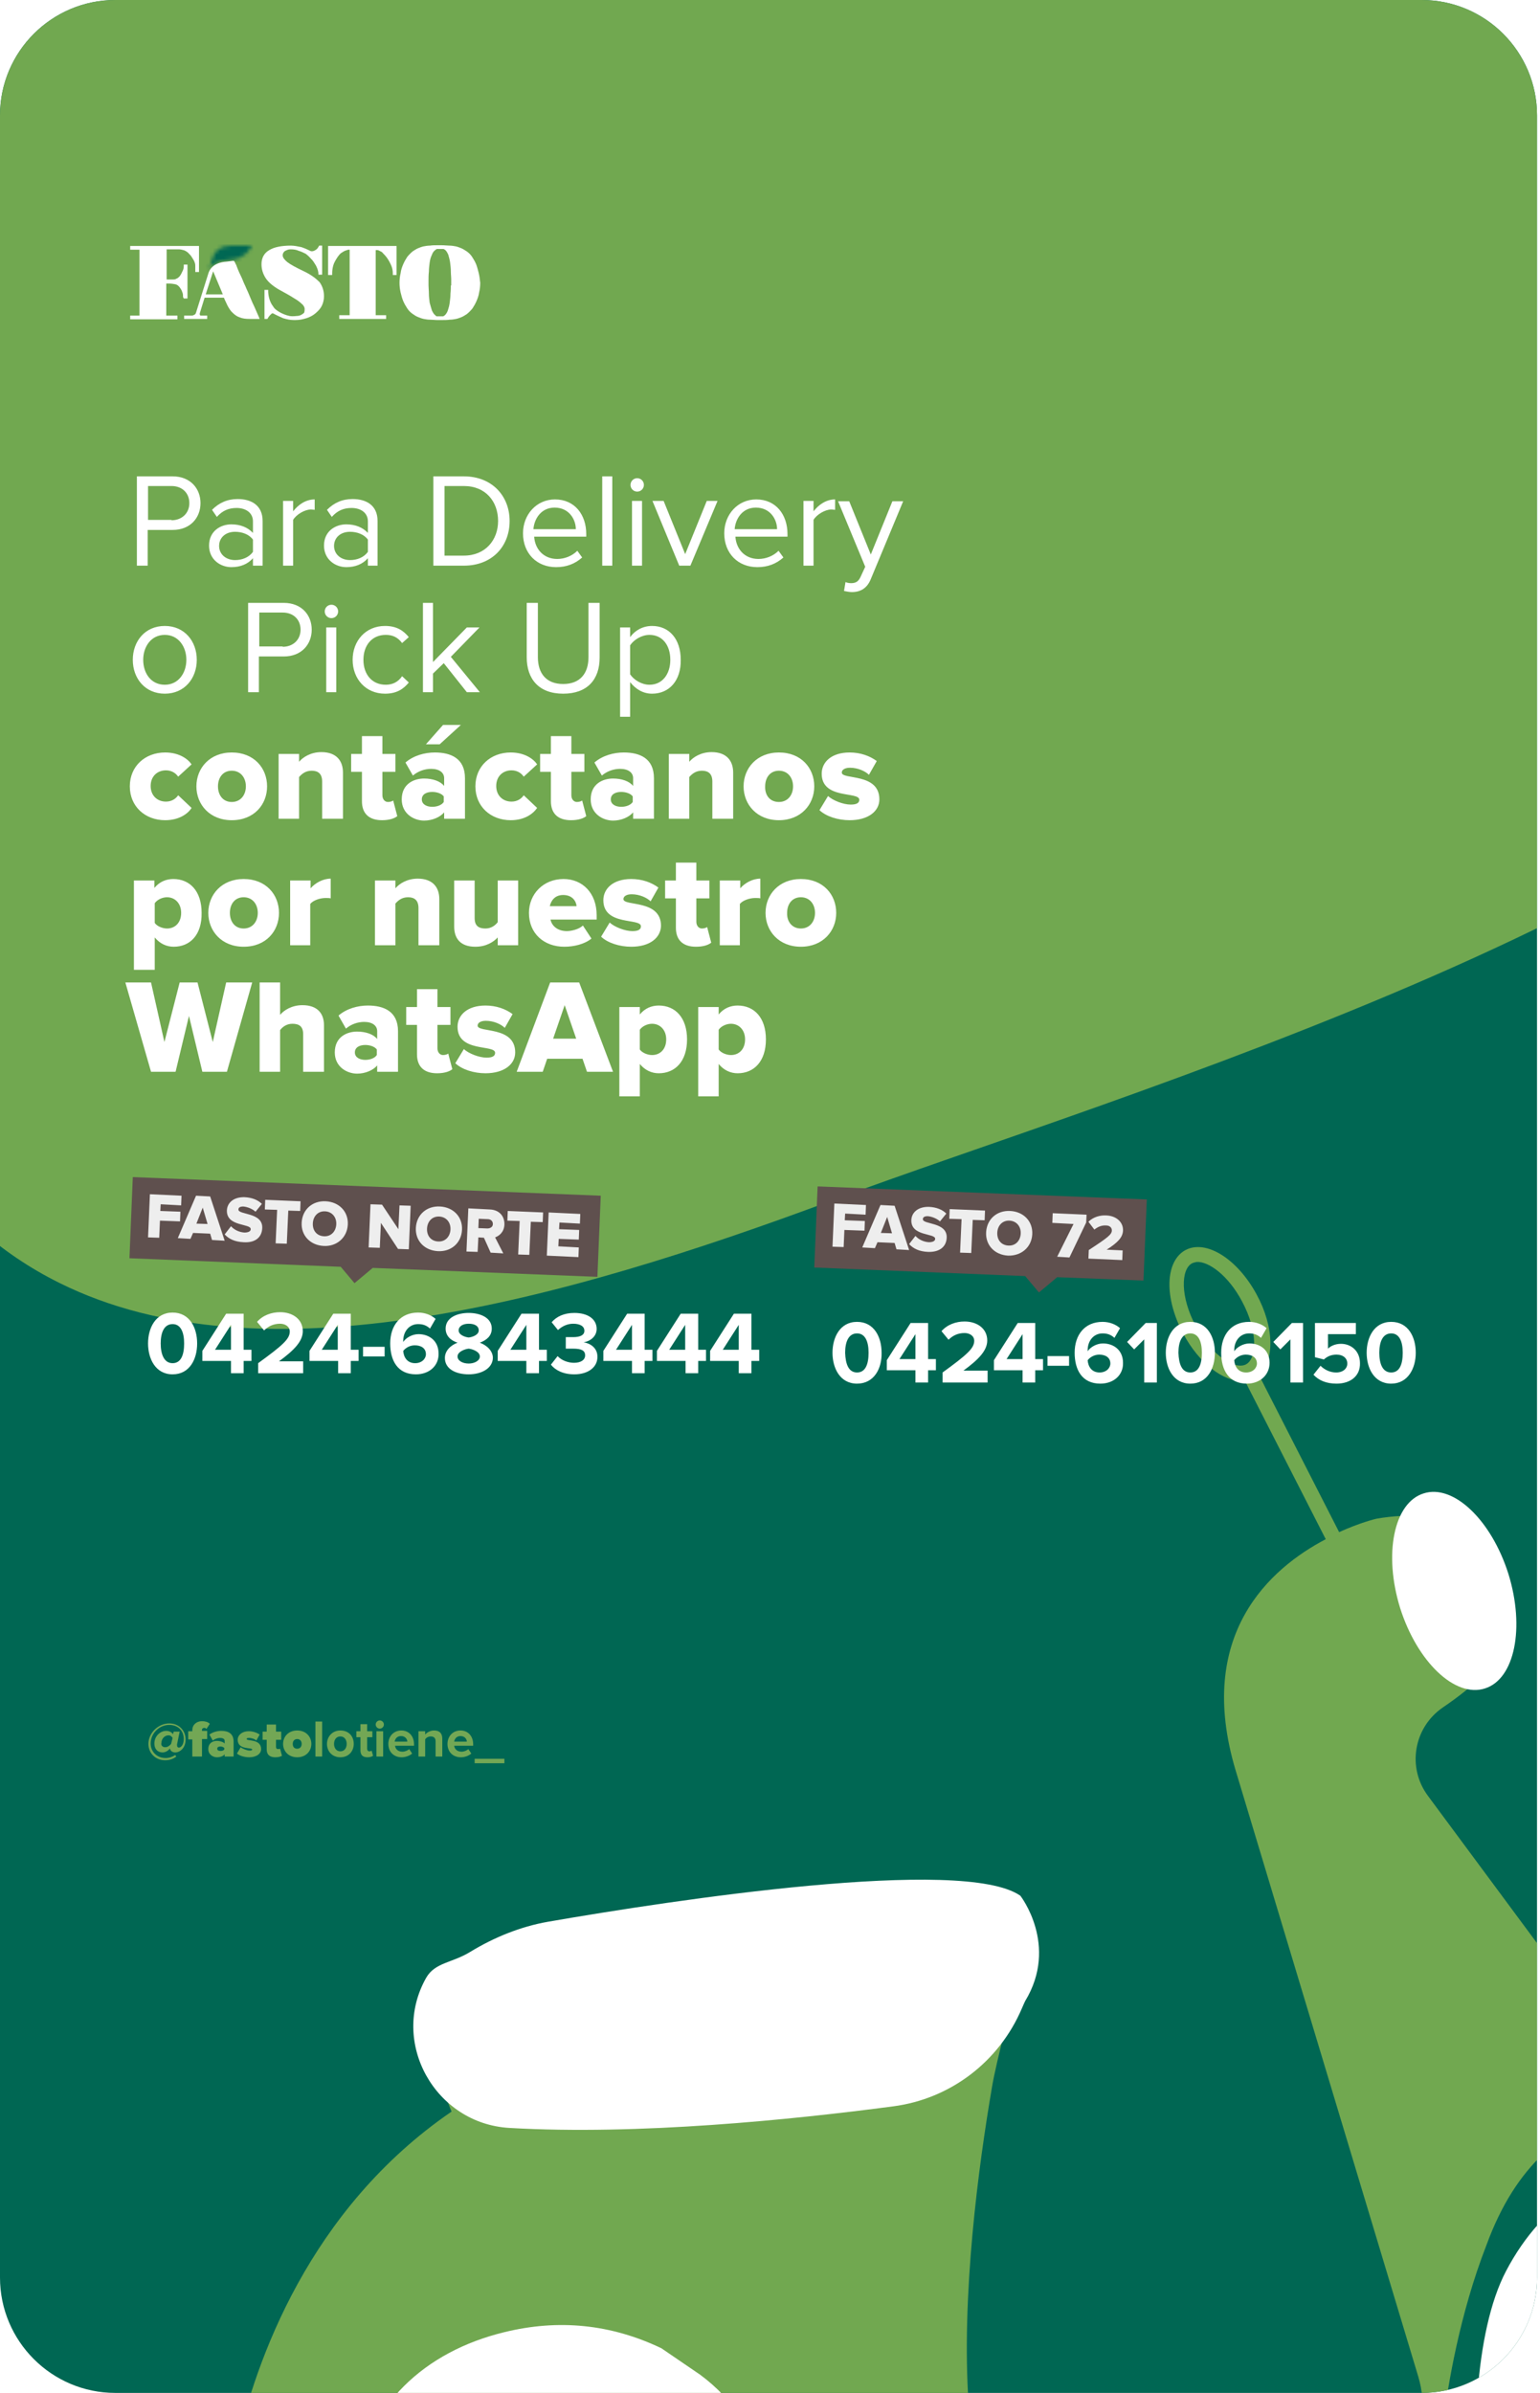 <?xml version="1.0" encoding="utf-8"?>
<!-- Generator: Adobe Illustrator 27.2.0, SVG Export Plug-In . SVG Version: 6.00 Build 0)  -->
<svg version="1.1" id="Capa_1" xmlns="http://www.w3.org/2000/svg" xmlns:xlink="http://www.w3.org/1999/xlink" x="0px" y="0px"
	 viewBox="0 0 414 643" style="enable-background:new 0 0 414 643;" xml:space="preserve">
<style type="text/css">
	.st0{clip-path:url(#SVGID_00000037651637456045530180000002046382516478931638_);}
	.st1{fill:#006753;}
	.st2{fill:#71A850;}
	.st3{fill:#FFFFFF;}
	.st4{fill-rule:evenodd;clip-rule:evenodd;fill:#5F504E;}
	.st5{fill:#EEEEEE;}
	.st6{fill:#73A755;}
	.st7{fill:#FFFFFF;filter:url(#Adobe_OpacityMaskFilter);}
	.st8{mask:url(#mask0_265_261_00000076563210857684458880000000243978949928066489_);}
</style>
<g>
	<defs>
		<path id="SVGID_1_" d="M31,0h351.2c17.1,0,31,13.9,31,31v581c0,17.1-13.9,31-31,31H31c-17.1,0-31-13.9-31-31V31
			C0,13.9,13.9,0,31,0z"/>
	</defs>
	<clipPath id="SVGID_00000146464209817680681510000004856524748092680582_">
		<use xlink:href="#SVGID_1_"  style="overflow:visible;"/>
	</clipPath>
	<g style="clip-path:url(#SVGID_00000146464209817680681510000004856524748092680582_);">
		<path class="st1" d="M31,0h351.2c17.1,0,31,13.9,31,31v581c0,17.1-13.9,31-31,31H31c-17.1,0-31-13.9-31-31V31C0,13.9,13.9,0,31,0z
			"/>
		<path class="st2" d="M434.5,566.5c19.6-8.4,37.2,2.7,66.7,24.4c1.2,0.9,3,0.6,3.9-0.6c0.9-1.2,0.5-2.9-0.7-3.8
			c-21.1-15.5-34.9-25.3-51.5-32.9c-12-5.4-24.2-10.6-32.1-21.2l-36.9-49.8c-5.7-7.6-3.9-18.4,4-23.8c8.1-5.5,16.5-12.8,16.8-19.4
			c0,0,3.1-37.9-34.7-31.3c0,0-4.3,1-10,3.6l-21.6-42.3c4.3-3.7,4.2-12.8-0.6-21.6c-5.2-9.6-13.6-14.8-19.1-11.9
			c-5.5,3-5.8,12.8-0.6,22.5c4.3,8,10.8,12.9,16.1,12.7c0.2,0,0.3,0,0.5,0l21.7,42.5c-14.9,7.8-35.2,25.6-24.2,62.2l49.1,162.9
			c1.1,3.7,1.4,7.5,0.9,11.3c0,0,0,0,0,0.1l0,0.1c-0.4,3.1-3,5.5-6.1,5.7l-99.4,4.7c-8.5,0.4-15.8-6.1-16.3-14.6
			c-2-29.1,2.6-63.7,6.3-85.3c1.2-7.1,5.4-22.7,7.5-30.5c0.7-2.5,1.5-4.9,2.5-7.3c6.1-15.3-14.7-13.2-14.7-13.2
			c-63.4,0.6-116.4,12.9-116.4,12.9c-35.9,8-28.7,34.3-24.2,44.8c-38.4,26.3-52.7,67.2-57.8,90c-1.9,8.5,4.7,16.5,13.4,16.2
			l18.4-0.7c0.2,0.9,0.4,1.7,0.6,2.6c9.8,41.2,42.8,68.7,73.7,61.3c25.9-6.1,42.1-34.7,41-68l40.6-1.4c0,0,0,0,0,0l0,0l12.2-0.4
			c0,0,0-0.1,0-0.1l121.1-5.8c1.4-0.1,2.5-1.2,2.6-2.6c0,0,0.2-2.9,0.8-7.6c1.2-9.8,4.4-29.1,11.6-47.6
			C407.7,581.2,420.1,572.7,434.5,566.5L434.5,566.5z M321.5,356.4c-4.3-8-4-15.3-1.1-16.9c0.4-0.2,0.8-0.3,1.3-0.4
			c3.2-0.2,8.5,3.6,12.2,10.6c4.3,8,4,15.3,1.1,16.9C332.1,368.2,325.8,364.4,321.5,356.4L321.5,356.4z"/>
		<path class="st1" d="M323.4,343.4c-0.5,0.4-0.6,1.1-0.2,1.6c2.2,2.7,8,10.9,8.1,15.3c0,0.6,0.5,1.1,1.2,1.1c0,0,0,0,0,0
			c0.6,0,1.1-0.5,1.1-1.2c-0.1-6.1-8.2-16.3-8.6-16.7C324.6,343.1,323.9,343,323.4,343.4L323.4,343.4z"/>
		<path class="st3" d="M188.2,638.1c9.1,6.7,14.7,15.9,19.3,25.9c6.5,14.3,8.7,29,2.2,44c-3.8,8.8-10.2,15.5-18.1,20.7
			c-14.4,9.5-30.5,13.4-47.5,12.4c-19.6-1.1-34.1-10.8-42.7-28.5c-6.8-13.9-8.9-28.8-6.4-44.3c3.6-22.1,19.2-36.4,40.5-41.6
			c14.6-3.6,28.7-2.2,42.3,4.3"/>
		<path class="st3" d="M489.8,714.6c-10.8,5.9-22.5,7.4-34.5,7.3c-17.2-0.1-32.8-4.6-44.7-17.9c-7-7.8-10.7-17.2-12.3-27.4
			c-2.9-18.6-2.1-49.9,6.6-66.4c10-19,26.3-29,47.8-29.4c17-0.3,35.5,17.7,49.7,27.3c20.3,13.6,27.4,35.8,22.9,59.3
			c-3.1,16.1-10.9,29.5-23.6,40"/>
		<path class="st3" d="M137,571.8c-20-1.1-32.3-23-22.4-40.4c2.4-4.1,6.9-3.9,11.8-6.9c6.4-3.9,13.5-6.8,20.9-8.1
			c33.4-5.8,111.6-17.7,127-7c0,0,10.4,13.3,1.3,28.3c0,0-0.4,0.8-0.9,2c-6.1,14.3-19.2,24.3-34.6,26.3
			C212.9,569.6,171.5,573.8,137,571.8z"/>
		<path class="st3" d="M399.2,453.7c8-2.5,10.8-16.3,6.3-30.8c-4.6-14.5-14.8-24.2-22.8-21.6c-8,2.5-10.8,16.3-6.3,30.8
			C381,446.6,391.2,456.3,399.2,453.7z"/>
		<path class="st2" d="M548-140.2c-25-91.1-93.9-162.9-194.4-178c-100.5-15-232.1,34.5-310.9,128.6C-44.1-86-50.5,39.1-51.5,150.5
			c-0.7,76.7,3.4,162.4,67.4,194.2c54.8,27.3,135.4,4.8,207.7-22.1c75.5-28.1,255-79.9,299.4-157.5C574.6,75.1,568.8-64.4,548-140.2
			z"/>
		<path class="st3" d="M39.8,152h-3v-24h9.6c4.8,0,7.5,3.3,7.5,7.2s-2.7,7.2-7.5,7.2h-6.7V152z M46.1,139.8c2.8,0,4.8-1.9,4.8-4.6
			s-1.9-4.6-4.8-4.6h-6.3v9.1H46.1z M70.7,152H68v-2c-1.4,1.6-3.4,2.4-5.8,2.4c-2.9,0-6-2-6-5.8c0-3.9,3.1-5.7,6-5.7
			c2.4,0,4.4,0.8,5.8,2.3v-3.1c0-2.3-1.9-3.6-4.4-3.6c-2.1,0-3.8,0.7-5.3,2.4l-1.3-1.9c1.9-1.9,4.1-2.9,6.9-2.9
			c3.7,0,6.7,1.7,6.7,5.9V152z M63.2,150.5c1.9,0,3.7-0.7,4.8-2.2V145c-1-1.4-2.9-2.1-4.8-2.1c-2.6,0-4.3,1.6-4.3,3.8
			C58.9,148.9,60.7,150.5,63.2,150.5z M78.8,152h-2.7v-17.4h2.7v2.8c1.4-1.8,3.4-3.2,5.8-3.2v2.8c-0.3,0-0.6-0.1-1-0.1
			c-1.7,0-4,1.4-4.8,2.8V152z M101.6,152h-2.7v-2c-1.4,1.6-3.4,2.4-5.8,2.4c-2.9,0-6-2-6-5.8c0-3.9,3.1-5.7,6-5.7
			c2.4,0,4.4,0.8,5.8,2.3v-3.1c0-2.3-1.9-3.6-4.4-3.6c-2.1,0-3.8,0.7-5.3,2.4l-1.3-1.9c1.9-1.9,4.1-2.9,6.9-2.9
			c3.7,0,6.7,1.7,6.7,5.9V152z M94.1,150.5c1.9,0,3.7-0.7,4.8-2.2V145c-1-1.4-2.9-2.1-4.8-2.1c-2.6,0-4.3,1.6-4.3,3.8
			C89.8,148.9,91.6,150.5,94.1,150.5z M124.7,152h-8.2v-24h8.2c7.5,0,12.3,5.2,12.3,12C137,146.9,132.2,152,124.7,152z M124.7,149.3
			c5.8,0,9.2-4.2,9.2-9.3c0-5.2-3.3-9.4-9.2-9.4h-5.2v18.7H124.7z M149.5,152.4c-5.2,0-8.9-3.7-8.9-9.1c0-5,3.6-9.1,8.6-9.1
			c5.3,0,8.4,4.1,8.4,9.3v0.7h-14c0.2,3.3,2.5,6,6.2,6c2,0,4-0.8,5.4-2.2l1.3,1.8C154.6,151.5,152.3,152.4,149.5,152.4z
			 M154.8,142.2c0-2.6-1.8-5.8-5.7-5.8c-3.7,0-5.5,3.1-5.7,5.8H154.8z M164.6,152h-2.7v-24h2.7V152z M171.3,132.1
			c-1,0-1.8-0.8-1.8-1.8s0.8-1.8,1.8-1.8s1.8,0.8,1.8,1.8S172.3,132.1,171.3,132.1z M172.6,152h-2.7v-17.4h2.7V152z M185.6,152h-3
			l-7.2-17.4h3l5.8,14.3l5.8-14.3h2.9L185.6,152z M203.6,152.4c-5.2,0-8.9-3.7-8.9-9.1c0-5,3.6-9.1,8.6-9.1c5.3,0,8.4,4.1,8.4,9.3
			v0.7h-14c0.2,3.3,2.5,6,6.2,6c2,0,4-0.8,5.4-2.2l1.3,1.8C208.7,151.5,206.4,152.4,203.6,152.4z M208.9,142.2
			c0-2.6-1.8-5.8-5.7-5.8c-3.7,0-5.5,3.1-5.7,5.8H208.9z M218.7,152H216v-17.4h2.7v2.8c1.4-1.8,3.4-3.2,5.8-3.2v2.8
			c-0.3,0-0.6-0.1-1-0.1c-1.7,0-4,1.4-4.8,2.8V152z M226.9,158.8l0.4-2.4c0.4,0.2,1,0.3,1.5,0.3c1.2,0,2-0.4,2.6-1.8l1.2-2.6
			l-7.3-17.6h3l5.8,14.3l5.8-14.3h2.9l-8.7,20.9c-1,2.5-2.8,3.5-5.1,3.5C228.3,159.1,227.4,158.9,226.9,158.8z M44.3,186.4
			c-5.3,0-8.6-4.1-8.6-9.1c0-5,3.3-9.1,8.6-9.1s8.6,4.1,8.6,9.1C52.9,182.3,49.6,186.4,44.3,186.4z M44.3,184c3.7,0,5.8-3.2,5.8-6.7
			c0-3.5-2.1-6.7-5.8-6.7s-5.8,3.2-5.8,6.7C38.5,180.9,40.6,184,44.3,184z M69.7,186h-3v-24h9.6c4.8,0,7.5,3.3,7.5,7.2
			s-2.7,7.2-7.5,7.2h-6.7V186z M76,173.8c2.8,0,4.8-1.9,4.8-4.6s-1.9-4.6-4.8-4.6h-6.3v9.1H76z M89.1,166.1c-1,0-1.8-0.8-1.8-1.8
			s0.8-1.8,1.8-1.8c1,0,1.8,0.8,1.8,1.8S90.1,166.1,89.1,166.1z M90.4,186h-2.7v-17.4h2.7V186z M103.5,186.4c-5.2,0-8.7-4-8.7-9.1
			c0-5.1,3.5-9.1,8.7-9.1c3.2,0,5,1.3,6.4,3l-1.8,1.6c-1.2-1.6-2.6-2.2-4.4-2.2c-3.7,0-6,2.8-6,6.7c0,3.9,2.3,6.7,6,6.7
			c1.8,0,3.3-0.7,4.4-2.3l1.8,1.7C108.5,185.1,106.7,186.4,103.5,186.4z M129,186h-3.5l-6.2-7.8l-2.9,2.8v5h-2.7v-24h2.7v15.9
			l9.1-9.3h3.4l-7.7,7.9L129,186z M151.4,186.4c-6.5,0-9.8-3.9-9.8-9.8V162h3v14.6c0,4.4,2.3,7.2,6.8,7.2s6.8-2.8,6.8-7.2V162h3
			v14.7C161.2,182.6,157.9,186.4,151.4,186.4z M175.3,186.4c-2.4,0-4.4-1.2-5.9-3.1v9.3h-2.7v-24h2.7v2.6c1.3-1.8,3.4-3,5.9-3
			c4.6,0,7.7,3.5,7.7,9.1C183.1,182.9,179.9,186.4,175.3,186.4z M174.6,184c3.5,0,5.6-2.9,5.6-6.7c0-3.9-2.1-6.7-5.6-6.7
			c-2.1,0-4.2,1.3-5.2,2.8v7.8C170.4,182.7,172.5,184,174.6,184z M44.4,220.4c-5.4,0-9.5-3.7-9.5-9.1c0-5.4,4.1-9.1,9.5-9.1
			c3.7,0,6.1,1.7,7.1,3.2l-3.6,3.3c-0.7-1-1.8-1.7-3.3-1.7c-2.3,0-4.1,1.6-4.1,4.2c0,2.6,1.8,4.2,4.1,4.2c1.5,0,2.6-0.7,3.3-1.7
			l3.6,3.4C50.5,218.7,48.1,220.4,44.4,220.4z M62.3,220.4c-5.9,0-9.5-4.2-9.5-9.1c0-4.9,3.6-9.1,9.5-9.1c6,0,9.5,4.2,9.5,9.1
			C71.8,216.2,68.3,220.4,62.3,220.4z M62.3,215.5c2.4,0,3.8-1.9,3.8-4.2c0-2.3-1.4-4.2-3.8-4.2c-2.4,0-3.7,1.9-3.7,4.2
			C58.6,213.6,59.9,215.5,62.3,215.5z M92.1,220h-5.5v-10c0-2.1-1.1-2.9-2.8-2.9c-1.7,0-2.7,0.9-3.4,1.7V220h-5.5v-17.4h5.5v2.1
			c1-1.2,3.1-2.6,6-2.6c4,0,5.8,2.3,5.8,5.5V220z M102.7,220.4c-3.5,0-5.4-1.8-5.4-5.1v-7.9h-2.9v-4.8h2.9v-4.8h5.5v4.8h3.5v4.8
			h-3.5v6.3c0,1,0.6,1.8,1.5,1.8c0.6,0,1.2-0.2,1.4-0.4l1.1,4.2C106.1,219.9,104.7,220.4,102.7,220.4z M124.9,220h-5.5v-1.7
			c-1.1,1.3-3.2,2.2-5.4,2.2c-2.7,0-6-1.8-6-5.7c0-4.2,3.3-5.6,6-5.6c2.3,0,4.4,0.7,5.4,2v-2.1c0-1.5-1.3-2.5-3.5-2.5
			c-1.7,0-3.5,0.6-4.9,1.8l-2-3.5c2.2-1.9,5.2-2.7,7.9-2.7c4.2,0,8.1,1.5,8.1,6.9V220z M116.2,216.8c1.2,0,2.5-0.4,3.1-1.3V214
			c-0.6-0.8-1.9-1.2-3.1-1.2c-1.5,0-2.8,0.6-2.8,2S114.8,216.8,116.2,216.8z M123.9,194.8l-5.7,5.2h-3.7l4.6-5.2H123.9z
			 M137.3,220.4c-5.4,0-9.5-3.7-9.5-9.1c0-5.4,4.1-9.1,9.5-9.1c3.7,0,6.1,1.7,7.1,3.2l-3.6,3.3c-0.7-1-1.8-1.7-3.3-1.7
			c-2.3,0-4.1,1.6-4.1,4.2c0,2.6,1.8,4.2,4.1,4.2c1.5,0,2.6-0.7,3.3-1.7l3.6,3.4C143.3,218.7,141,220.4,137.3,220.4z M153.5,220.4
			c-3.5,0-5.4-1.8-5.4-5.1v-7.9h-2.9v-4.8h2.9v-4.8h5.5v4.8h3.5v4.8h-3.5v6.3c0,1,0.6,1.8,1.5,1.8c0.6,0,1.2-0.2,1.4-0.4l1.1,4.2
			C156.9,219.9,155.5,220.4,153.5,220.4z M175.7,220h-5.5v-1.7c-1.1,1.3-3.2,2.2-5.4,2.2c-2.7,0-6-1.8-6-5.7c0-4.2,3.3-5.6,6-5.6
			c2.3,0,4.4,0.7,5.4,2v-2.1c0-1.5-1.3-2.5-3.5-2.5c-1.7,0-3.5,0.6-4.9,1.8l-2-3.5c2.2-1.9,5.2-2.7,7.9-2.7c4.2,0,8.1,1.5,8.1,6.9
			V220z M167,216.8c1.2,0,2.5-0.4,3.1-1.3V214c-0.6-0.8-1.9-1.2-3.1-1.2c-1.5,0-2.8,0.6-2.8,2S165.6,216.8,167,216.8z M197,220h-5.5
			v-10c0-2.1-1.1-2.9-2.8-2.9c-1.7,0-2.7,0.9-3.4,1.7V220h-5.5v-17.4h5.5v2.1c1-1.2,3.1-2.6,6-2.6c4,0,5.8,2.3,5.8,5.5V220z
			 M209.4,220.4c-5.9,0-9.5-4.2-9.5-9.1c0-4.9,3.6-9.1,9.5-9.1c6,0,9.5,4.2,9.5,9.1C218.9,216.2,215.3,220.4,209.4,220.4z
			 M209.4,215.5c2.4,0,3.8-1.9,3.8-4.2c0-2.3-1.4-4.2-3.8-4.2c-2.4,0-3.7,1.9-3.7,4.2C205.6,213.6,206.9,215.5,209.4,215.5z
			 M228.4,220.4c-3.1,0-6.3-1-8.1-2.7l2.3-3.8c1.3,1.2,4.1,2.3,6.1,2.3c1.7,0,2.3-0.5,2.3-1.3c0-2.3-10.1,0-10.1-7
			c0-3.1,2.6-5.7,7.5-5.7c2.9,0,5.4,0.9,7.3,2.3l-2.1,3.7c-1-1-3-1.9-5.1-1.9c-1.3,0-2.2,0.5-2.2,1.3c0,2,10.1,0,10.1,7.2
			C236.4,218,233.4,220.4,228.4,220.4z M46.7,254.4c-1.9,0-3.7-0.8-5.1-2.5v8.7H36v-24h5.5v2c1.4-1.7,3.2-2.4,5.1-2.4
			c4.4,0,7.6,3.2,7.6,9.1C54.3,251.2,51.1,254.4,46.7,254.4z M44.9,249.5c2.2,0,3.8-1.6,3.8-4.2c0-2.6-1.7-4.2-3.8-4.2
			c-1.2,0-2.6,0.6-3.3,1.6v5.3C42.2,248.9,43.7,249.5,44.9,249.5z M65.5,254.4c-5.9,0-9.5-4.2-9.5-9.1c0-4.9,3.6-9.1,9.5-9.1
			c6,0,9.5,4.2,9.5,9.1C75,250.2,71.5,254.4,65.5,254.4z M65.5,249.5c2.4,0,3.8-1.9,3.8-4.2c0-2.3-1.4-4.2-3.8-4.2
			c-2.4,0-3.7,1.9-3.7,4.2C61.8,247.6,63.1,249.5,65.5,249.5z M83.5,254H78v-17.4h5.5v2.1c1.2-1.4,3.3-2.6,5.4-2.6v5.3
			c-0.3-0.1-0.8-0.1-1.4-0.1c-1.4,0-3.3,0.6-4.1,1.6V254z M118,254h-5.5v-10c0-2.1-1.1-2.9-2.8-2.9c-1.7,0-2.7,0.9-3.4,1.7V254h-5.5
			v-17.4h5.5v2.1c1-1.2,3.1-2.6,6-2.6c4,0,5.8,2.3,5.8,5.5V254z M139.3,254h-5.5v-2.1c-1.1,1.2-3.1,2.5-6,2.5c-4,0-5.7-2.2-5.7-5.4
			v-12.4h5.5v10.1c0,2.1,1.1,2.8,2.9,2.8c1.6,0,2.7-0.9,3.3-1.7v-11.2h5.5V254z M151.7,254.4c-5.4,0-9.5-3.5-9.5-9.1
			c0-5,3.8-9.1,9.3-9.1c5.1,0,8.9,3.8,8.9,9.7v1.2h-12.4c0.3,1.6,1.8,3.1,4.4,3.1c1.2,0,3.3-0.5,4.3-1.5l2.3,3.5
			C157.2,253.7,154.3,254.4,151.7,254.4z M155,243.5c-0.1-1.2-1-3-3.6-3c-2.4,0-3.3,1.7-3.6,3H155z M169.7,254.4
			c-3.1,0-6.3-1-8.1-2.7l2.3-3.8c1.3,1.2,4.1,2.3,6.1,2.3c1.7,0,2.3-0.5,2.3-1.3c0-2.3-10.1,0-10.1-7c0-3.1,2.6-5.7,7.5-5.7
			c2.9,0,5.4,0.9,7.3,2.3l-2.1,3.7c-1-1-3-1.9-5.1-1.9c-1.3,0-2.2,0.5-2.2,1.3c0,2,10.1,0,10.1,7.2
			C177.6,252,174.7,254.4,169.7,254.4z M187.1,254.4c-3.5,0-5.4-1.8-5.4-5.1v-7.9h-2.9v-4.8h2.9v-4.8h5.5v4.8h3.5v4.8h-3.5v6.3
			c0,1,0.6,1.8,1.5,1.8c0.6,0,1.2-0.2,1.4-0.4l1.1,4.2C190.5,253.9,189.1,254.4,187.1,254.4z M199,254h-5.5v-17.4h5.5v2.1
			c1.2-1.4,3.3-2.6,5.4-2.6v5.3c-0.3-0.1-0.8-0.1-1.4-0.1c-1.4,0-3.3,0.6-4.1,1.6V254z M215.3,254.4c-5.9,0-9.5-4.2-9.5-9.1
			c0-4.9,3.6-9.1,9.5-9.1c6,0,9.5,4.2,9.5,9.1C224.8,250.2,221.2,254.4,215.3,254.4z M215.3,249.5c2.4,0,3.8-1.9,3.8-4.2
			c0-2.3-1.4-4.2-3.8-4.2c-2.4,0-3.7,1.9-3.7,4.2C211.5,247.6,212.9,249.5,215.3,249.5z M61,288h-6.6l-3.6-15l-3.6,15h-6.6l-6.9-24
			h6.9l3.6,16l4.1-16h4.8l4.1,16l3.6-16h7L61,288z M87,288h-5.5v-10.1c0-2.1-1.1-2.8-2.9-2.8c-1.6,0-2.7,0.9-3.3,1.7V288h-5.5v-24
			h5.5v8.7c1-1.2,3.1-2.6,6-2.6c4,0,5.8,2.2,5.8,5.4V288z M106.9,288h-5.5v-1.7c-1.1,1.3-3.2,2.2-5.4,2.2c-2.7,0-6-1.8-6-5.7
			c0-4.2,3.3-5.6,6-5.6c2.3,0,4.4,0.7,5.4,2v-2.1c0-1.5-1.3-2.5-3.5-2.5c-1.7,0-3.5,0.6-4.9,1.8l-2-3.5c2.2-1.9,5.2-2.7,7.9-2.7
			c4.2,0,8.1,1.5,8.1,6.9V288z M98.2,284.8c1.2,0,2.5-0.4,3.1-1.3V282c-0.6-0.8-1.9-1.2-3.1-1.2c-1.5,0-2.8,0.6-2.8,2
			S96.8,284.8,98.2,284.8z M117.5,288.4c-3.5,0-5.4-1.8-5.4-5.1v-7.9h-2.9v-4.8h2.9v-4.8h5.5v4.8h3.5v4.8h-3.5v6.3
			c0,1,0.6,1.8,1.5,1.8c0.6,0,1.2-0.2,1.4-0.4l1.1,4.2C120.9,287.9,119.5,288.4,117.5,288.4z M130.5,288.4c-3.1,0-6.3-1-8.1-2.7
			l2.3-3.8c1.3,1.2,4.1,2.3,6.1,2.3c1.7,0,2.3-0.5,2.3-1.3c0-2.3-10.1,0-10.1-7c0-3.1,2.6-5.7,7.5-5.7c2.9,0,5.4,0.9,7.3,2.3
			l-2.1,3.7c-1-1-3-1.9-5.1-1.9c-1.3,0-2.2,0.5-2.2,1.3c0,2,10.1,0,10.1,7.2C138.5,286,135.5,288.4,130.5,288.4z M164.8,288h-7
			l-1.2-3.5h-9.5l-1.2,3.5h-7l9-24h7.8L164.8,288z M154.9,279.1l-3.1-9l-3.1,9H154.9z M177.1,288.4c-1.9,0-3.7-0.8-5.1-2.5v8.7h-5.5
			v-24h5.5v2c1.4-1.7,3.2-2.4,5.1-2.4c4.4,0,7.6,3.2,7.6,9.1C184.7,285.2,181.5,288.4,177.1,288.4z M175.3,283.5
			c2.2,0,3.8-1.6,3.8-4.2c0-2.6-1.7-4.2-3.8-4.2c-1.2,0-2.6,0.6-3.3,1.6v5.3C172.6,282.9,174.1,283.5,175.3,283.5z M198.3,288.4
			c-1.9,0-3.7-0.8-5.1-2.5v8.7h-5.5v-24h5.5v2c1.4-1.7,3.2-2.4,5.1-2.4c4.4,0,7.6,3.2,7.6,9.1C205.9,285.2,202.7,288.4,198.3,288.4z
			 M196.5,283.5c2.2,0,3.8-1.6,3.8-4.2c0-2.6-1.7-4.2-3.8-4.2c-1.2,0-2.6,0.6-3.3,1.6v5.3C193.8,282.9,195.3,283.5,196.5,283.5z"/>
		<path class="st4" d="M91.6,340.4l3.7,4.4l4.9-4.1l60.4,2.4l0.9-21.8l-125.8-5l-0.9,21.8L91.6,340.4z"/>
		<path class="st5" d="M42.8,332.6l-3-0.1l0.5-11.6l8.5,0.4l-0.1,2.6l-5.5-0.3l-0.1,1.8l5.4,0.2l-0.1,2.6L43,328L42.8,332.6z
			 M60.4,333.4l-3.4-0.2l-0.5-1.7l-4.6-0.2l-0.7,1.6l-3.4-0.2l4.9-11.4l3.8,0.2L60.4,333.4z M55.8,328.9l-1.3-4.4l-1.7,4.3
			L55.8,328.9z M65.5,333.8c-2.4-0.1-4-0.9-5.1-2.1l1.7-2.2c0.8,0.9,2.1,1.6,3.6,1.7c1,0,1.7-0.3,1.7-0.9c0.1-1.6-6.6-0.6-6.4-5.1
			c0.1-2,1.8-3.6,4.8-3.5c1.9,0.1,3.5,0.7,4.6,1.8l-1.7,2.1c-0.9-0.8-2.2-1.3-3.3-1.4c-0.9,0-1.3,0.3-1.3,0.8
			c-0.1,1.5,6.6,0.7,6.4,5C70.4,332.5,68.6,334,65.5,333.8z M77.1,334.2l-3-0.1l0.4-9l-3.3-0.1l0.1-2.6l9.5,0.4l-0.1,2.6l-3.2-0.1
			L77.1,334.2z M87,334.8c-3.6-0.2-6.1-2.8-5.9-6.3c0.2-3.5,2.9-5.9,6.5-5.7c3.6,0.2,6.1,2.8,5.9,6.3C93.3,332.6,90.5,335,87,334.8z
			 M87.1,332.2c1.9,0.1,3.2-1.3,3.3-3.2c0.1-1.9-1.1-3.4-3-3.5c-1.9-0.1-3.2,1.3-3.3,3.2C84,330.6,85.1,332.1,87.1,332.2z
			 M109.9,335.7l-2.9-0.1l-4.6-7l-0.3,6.7l-3-0.1l0.5-11.6l3.1,0.1l4.4,6.6l0.3-6.4l3,0.1L109.9,335.7z M117.7,336.2
			c-3.6-0.2-6.1-2.8-5.9-6.3c0.2-3.5,2.9-5.9,6.5-5.7c3.6,0.2,6.1,2.8,5.9,6.3C124,334.1,121.2,336.4,117.7,336.2z M117.8,333.6
			c1.9,0.1,3.2-1.3,3.3-3.2c0.1-1.9-1.1-3.4-3-3.5c-1.9-0.1-3.2,1.3-3.3,3.2C114.7,332,115.8,333.5,117.8,333.6z M135.3,336.8
			l-3.4-0.2l-1.8-4l-1.5-0.1l-0.2,3.9l-3-0.1l0.5-11.6l5.8,0.3c2.6,0.1,4,1.9,3.9,4.1c-0.1,2-1.4,3-2.5,3.4L135.3,336.8z M131,330.1
			c0.8,0,1.5-0.4,1.5-1.2c0-0.8-0.6-1.3-1.4-1.3l-2.4-0.1l-0.1,2.5L131,330.1z M142.3,337.2l-3-0.1l0.4-9l-3.3-0.1l0.1-2.6l9.5,0.4
			l-0.1,2.6l-3.2-0.1L142.3,337.2z M155.5,337.8l-8.5-0.4l0.5-11.6l8.5,0.4l-0.1,2.6l-5.5-0.3l-0.1,1.8l5.4,0.2l-0.1,2.6l-5.4-0.2
			l-0.1,2l5.5,0.3L155.5,337.8z"/>
		<path class="st4" d="M275.6,342.9l3.7,4.4l4.9-4.1l23.2,0.9l0.9-21.8l-88.5-3.5l-0.9,21.8L275.6,342.9z"/>
		<path class="st5" d="M226.8,335.1l-3-0.1l0.5-11.6l8.5,0.4l-0.1,2.6l-5.5-0.3l-0.1,1.8l5.4,0.2l-0.1,2.6l-5.4-0.2L226.8,335.1z
			 M244.4,335.9l-3.4-0.2l-0.5-1.7l-4.6-0.2l-0.7,1.6l-3.4-0.2l4.9-11.4l3.8,0.2L244.4,335.9z M239.8,331.4l-1.3-4.4l-1.7,4.3
			L239.8,331.4z M249.5,336.4c-2.4-0.1-4-0.9-5.1-2.1l1.7-2.2c0.8,0.9,2.1,1.6,3.6,1.7c1,0,1.7-0.3,1.7-0.9c0.1-1.6-6.6-0.6-6.4-5.1
			c0.1-2,1.8-3.6,4.8-3.5c1.9,0.1,3.5,0.7,4.6,1.8l-1.7,2.1c-0.9-0.8-2.2-1.3-3.3-1.4c-0.9,0-1.3,0.3-1.3,0.8
			c-0.1,1.5,6.6,0.7,6.4,5C254.4,335,252.6,336.5,249.5,336.4z M261.1,336.7l-3-0.1l0.4-9l-3.3-0.1l0.1-2.6l9.5,0.4l-0.1,2.6
			l-3.2-0.1L261.1,336.7z M271,337.4c-3.6-0.2-6.1-2.8-5.9-6.3c0.2-3.5,2.9-5.9,6.5-5.7c3.6,0.2,6.1,2.8,5.9,6.3
			C277.3,335.2,274.5,337.5,271,337.4z M271.1,334.7c1.9,0.1,3.2-1.3,3.3-3.2c0.1-1.9-1.1-3.4-3-3.5c-1.9-0.1-3.2,1.3-3.3,3.2
			C268,333.1,269.1,334.6,271.1,334.7z M287.5,337.9l-3.3-0.2l4.4-8.8l-5.7-0.3l0.1-2.6l9.1,0.4l-0.1,2.1L287.5,337.9z M301.7,338.6
			l-9.1-0.4l0.1-2.3c5.2-3.4,6.2-4.2,6.2-5.3c0-0.8-0.7-1.3-1.5-1.3c-1.3-0.1-2.3,0.4-3.2,1.1l-1.6-2.1c1.3-1.3,3.2-1.8,4.8-1.7
			c2.7,0.1,4.6,1.8,4.5,4.1c-0.1,1.8-1.4,3.2-4.4,5.1l4.3,0.2L301.7,338.6z"/>
		<path class="st3" d="M46.4,369.3c-4.6,0-6.6-4.2-6.6-8.3s2-8.3,6.6-8.3c4.6,0,6.6,4.1,6.6,8.3S51,369.3,46.4,369.3z M46.4,366.3
			c2.3,0,3.1-2.3,3.1-5.3s-0.9-5.2-3.1-5.2c-2.3,0-3.2,2.3-3.2,5.2S44.1,366.3,46.4,366.3z M65.5,369h-3.4v-3.3h-7.7V363l6.4-10h4.7
			v9.7h2.1v3h-2.1V369z M62.1,362.7V356l-4.3,6.7H62.1z M81.4,369h-12v-2.7c6.6-4.8,8.5-6.5,8.5-8.5c0-1.4-1.3-2.1-2.6-2.1
			c-1.8,0-3.2,0.7-4.3,1.8l-1.9-2.3c1.6-1.8,3.9-2.6,6.2-2.6c3.4,0,6.1,1.9,6.1,5.1c0,2.7-2.3,5.1-6.4,8.1h6.5V369z M94.3,369h-3.4
			v-3.3h-7.7V363l6.4-10h4.7v9.7h2.1v3h-2.1V369z M90.8,362.7V356l-4.3,6.7H90.8z M103.4,364.5h-5.8v-2.6h5.8V364.5z M111.8,369.3
			c-4.9,0-6.9-3.7-6.9-8.3c0-4.8,2.7-8.3,7.5-8.3c1.9,0,3.6,0.7,4.7,1.7l-1.5,2.6c-0.9-0.8-1.8-1.2-3.2-1.2c-2.4,0-4,2-4,4.5
			c0,0.1,0,0.2,0,0.3c0.7-1.1,2.4-2.1,4.1-2.1c2.9,0,5.4,1.8,5.4,5.2C118,366.9,115.5,369.3,111.8,369.3z M111.6,366.3
			c1.8,0,2.9-1.2,2.9-2.4c0-1.7-1.4-2.4-3-2.4c-1.2,0-2.4,0.6-3.1,1.5C108.5,364.6,109.4,366.3,111.6,366.3z M126,369.3
			c-3.4,0-6.4-1.4-6.4-4.4c0-1.9,1.5-3.4,3.4-4.1c-1.8-0.6-3.2-1.8-3.2-3.8c0-3,3.2-4.2,6.2-4.2c3,0,6.2,1.2,6.2,4.2
			c0,2-1.4,3.1-3.2,3.8c1.9,0.7,3.5,2.2,3.5,4.1C132.4,367.8,129.3,369.3,126,369.3z M126,359.4c1-0.1,2.7-0.7,2.7-1.9
			c0-1.2-1.1-1.8-2.7-1.8c-1.6,0-2.7,0.7-2.7,1.8C123.3,358.7,125,359.3,126,359.4z M126,366.4c1.6,0,3-0.8,3-1.9c0-1.3-2-2-3-2.1
			c-1,0.1-3,0.8-3,2.1C123,365.6,124.3,366.4,126,366.4z M144.9,369h-3.4v-3.3h-7.7V363l6.4-10h4.7v9.7h2.1v3h-2.1V369z
			 M141.5,362.7V356l-4.3,6.7H141.5z M154.4,369.3c-3,0-5.1-1.1-6.3-2.6l1.8-2.3c1.1,1.2,2.9,1.8,4.4,1.8c1.9,0,3-0.8,3-2
			c0-1.3-1-1.8-3.2-1.8c-0.7,0-1.8,0-2,0v-3.1c0.3,0,1.4,0,2,0c1.8,0,3-0.5,3-1.7c0-1.3-1.3-1.9-3-1.9c-1.5,0-2.9,0.6-4.1,1.7
			l-1.7-2.1c1.3-1.5,3.3-2.5,6.1-2.5c3.7,0,6,1.7,6,4.3c0,2-1.7,3.3-3.5,3.6c1.6,0.2,3.7,1.4,3.7,3.8
			C160.7,367.3,158.2,369.3,154.4,369.3z M173.3,369h-3.4v-3.3h-7.7V363l6.4-10h4.7v9.7h2.1v3h-2.1V369z M169.9,362.7V356l-4.3,6.7
			H169.9z M187.7,369h-3.4v-3.3h-7.7V363l6.4-10h4.7v9.7h2.1v3h-2.1V369z M184.2,362.7V356l-4.3,6.7H184.2z M202,369h-3.4v-3.3h-7.7
			V363l6.4-10h4.7v9.7h2.1v3H202V369z M198.6,362.7V356l-4.3,6.7H198.6z"/>
		<path class="st3" d="M230.4,371.8c-4.6,0-6.6-4.2-6.6-8.3c0-4.1,2-8.3,6.6-8.3c4.6,0,6.6,4.1,6.6,8.3
			C237.1,367.7,235,371.8,230.4,371.8z M230.4,368.8c2.3,0,3.1-2.3,3.1-5.3c0-3-0.9-5.2-3.1-5.2c-2.3,0-3.2,2.3-3.2,5.2
			C227.3,366.5,228.1,368.8,230.4,368.8z M249.5,371.5h-3.4v-3.3h-7.7v-2.7l6.4-10h4.7v9.7h2.1v3h-2.1V371.5z M246.1,365.2v-6.7
			l-4.3,6.7H246.1z M265.4,371.5h-12v-2.7c6.6-4.8,8.5-6.5,8.5-8.5c0-1.4-1.3-2.1-2.6-2.1c-1.8,0-3.2,0.7-4.3,1.8l-1.9-2.3
			c1.6-1.8,3.9-2.6,6.2-2.6c3.4,0,6.1,1.9,6.1,5.1c0,2.7-2.3,5.1-6.4,8.1h6.5V371.5z M278.3,371.5h-3.4v-3.3h-7.7v-2.7l6.4-10h4.7
			v9.7h2.1v3h-2.1V371.5z M274.9,365.2v-6.7l-4.3,6.7H274.9z M287.4,367h-5.8v-2.6h5.8V367z M295.8,371.8c-4.9,0-6.9-3.7-6.9-8.3
			c0-4.8,2.7-8.3,7.5-8.3c1.9,0,3.6,0.7,4.7,1.7l-1.5,2.6c-0.9-0.8-1.8-1.2-3.2-1.2c-2.4,0-4,2-4,4.5c0,0.1,0,0.2,0,0.3
			c0.7-1.1,2.4-2.1,4.1-2.1c2.9,0,5.4,1.8,5.4,5.2C302,369.4,299.5,371.8,295.8,371.8z M295.6,368.8c1.8,0,2.9-1.2,2.9-2.4
			c0-1.7-1.4-2.4-3-2.4c-1.2,0-2.4,0.6-3.1,1.5C292.5,367.1,293.4,368.8,295.6,368.8z M311,371.5h-3.4v-11.6l-2.7,2.7l-1.9-2l5-5.1
			h3V371.5z M320,371.8c-4.6,0-6.6-4.2-6.6-8.3c0-4.1,2-8.3,6.6-8.3c4.6,0,6.6,4.1,6.6,8.3C326.6,367.7,324.6,371.8,320,371.8z
			 M320,368.8c2.3,0,3.1-2.3,3.1-5.3c0-3-0.9-5.2-3.1-5.2c-2.3,0-3.2,2.3-3.2,5.2C316.9,366.5,317.7,368.8,320,368.8z M335.2,371.8
			c-4.9,0-6.9-3.7-6.9-8.3c0-4.8,2.7-8.3,7.5-8.3c1.9,0,3.6,0.7,4.7,1.7l-1.5,2.6c-0.9-0.8-1.8-1.2-3.2-1.2c-2.4,0-4,2-4,4.5
			c0,0.1,0,0.2,0,0.3c0.7-1.1,2.4-2.1,4.1-2.1c2.9,0,5.4,1.8,5.4,5.2C341.3,369.4,338.8,371.8,335.2,371.8z M335,368.8
			c1.8,0,2.9-1.2,2.9-2.4c0-1.7-1.4-2.4-3-2.4c-1.2,0-2.4,0.6-3.1,1.5C331.9,367.1,332.8,368.8,335,368.8z M350.3,371.5h-3.4v-11.6
			l-2.7,2.7l-1.9-2l5-5.1h3V371.5z M359.3,371.8c-2.8,0-4.8-0.9-6.2-2.4l1.9-2.4c1.1,1.1,2.6,1.8,4.2,1.8c1.9,0,3-1.1,3-2.4
			c0-1.4-1.1-2.4-2.9-2.4c-1.3,0-2.4,0.4-3.4,1.3l-2.4-0.6v-9.2h11v3H357v3.9c0.8-0.8,2.1-1.3,3.5-1.3c2.7,0,5.1,1.9,5.1,5.2
			C365.7,369.7,363.1,371.8,359.3,371.8z M374,371.8c-4.6,0-6.6-4.2-6.6-8.3c0-4.1,2-8.3,6.6-8.3c4.6,0,6.6,4.1,6.6,8.3
			C380.6,367.7,378.5,371.8,374,371.8z M374,368.8c2.3,0,3.1-2.3,3.1-5.3c0-3-0.9-5.2-3.1-5.2c-2.3,0-3.2,2.3-3.2,5.2
			C370.8,366.5,371.7,368.8,374,368.8z"/>
		<path class="st6" d="M44.4,473c-2.6,0-4.5-1.9-4.5-4.4c0-3,2.7-5.5,5.6-5.5c2.7,0,4.4,2,4.4,4.3c0,2.4-1.6,3.5-2.8,3.5
			c-0.8,0-1.3-0.5-1.4-1l0-0.1c-0.5,0.7-1.3,1.1-2,1.1c-1.4,0-2.2-1-2.2-2.4c0-1.9,1.5-3.4,3.2-3.4c0.8,0,1.5,0.4,1.8,0.9l0.2-0.7
			h1.6l-0.7,3.4c0,0.1,0,0.3,0,0.3c0,0.4,0.2,0.6,0.5,0.6c0.5,0,1.3-0.7,1.3-2.3c0-2.2-1.5-3.8-3.9-3.8c-2.7,0-5,2.3-5,5
			c0,2.2,1.7,3.9,4,3.9c1,0,1.8-0.3,2.6-0.8l0.3,0.4C46.5,472.7,45.5,473,44.4,473z M44.4,469.5c0.7,0,1.3-0.5,1.6-0.9l0.4-1.6
			c-0.2-0.3-0.5-0.7-1.1-0.7c-1.1,0-1.9,1-1.9,2C43.2,469,43.7,469.5,44.4,469.5z M54.2,472h-2.5v-4.6h-1.1v-2.2h1.1v-0.3
			c0-1.4,1.1-2.4,2.6-2.4c0.8,0,1.6,0.2,2.1,0.7l-0.9,1.4c-0.2-0.2-0.3-0.3-0.6-0.3c-0.3,0-0.6,0.2-0.6,0.5v0.3h1.4v2.2h-1.4V472z
			 M62.9,472h-2.5v-0.6c-0.4,0.5-1.2,0.8-2.1,0.8c-1,0-2.3-0.7-2.3-2.2c0-1.7,1.3-2.2,2.3-2.2c0.9,0,1.7,0.3,2.1,0.7v-0.7
			c0-0.5-0.4-0.8-1.3-0.8c-0.6,0-1.4,0.3-1.9,0.7l-0.9-1.6c0.9-0.7,2.2-1,3.2-1c1.7,0,3.3,0.6,3.3,2.9V472z M59.3,470.5
			c0.4,0,0.8-0.1,1-0.4v-0.4c-0.2-0.2-0.6-0.4-1-0.4c-0.4,0-0.9,0.1-0.9,0.6S58.9,470.5,59.3,470.5z M67,472.2c-1.3,0-2.6-0.4-3.3-1
			l1-1.7c0.5,0.4,1.7,0.9,2.4,0.9c0.5,0,0.7-0.1,0.7-0.3c0-0.6-3.9,0.2-3.9-2.6c0-1.2,1.1-2.3,3-2.3c1.1,0,2.2,0.4,2.9,0.9l-0.9,1.6
			c-0.4-0.4-1.2-0.7-2-0.7c-0.4,0-0.6,0.1-0.6,0.3c0,0.6,3.9-0.1,3.9,2.7C70.2,471.2,69,472.2,67,472.2z M74,472.2
			c-1.5,0-2.3-0.7-2.3-2.1v-2.6h-1.1v-2.2h1.1v-1.9h2.5v1.9h1.4v2.2h-1.4v1.9c0,0.4,0.2,0.6,0.6,0.6c0.2,0,0.5-0.1,0.5-0.1l0.5,1.9
			C75.5,472,74.9,472.2,74,472.2z M79.9,472.2c-2.4,0-3.8-1.7-3.8-3.6c0-1.9,1.4-3.6,3.8-3.6c2.4,0,3.8,1.7,3.8,3.6
			C83.7,470.5,82.3,472.2,79.9,472.2z M79.9,469.9c0.8,0,1.2-0.6,1.2-1.3c0-0.7-0.4-1.3-1.2-1.3c-0.8,0-1.2,0.6-1.2,1.3
			C78.7,469.4,79.1,469.9,79.9,469.9z M86.6,472h-1.8v-9.4h1.8V472z M91.5,472.2c-2.2,0-3.6-1.6-3.6-3.6c0-1.9,1.4-3.6,3.6-3.6
			c2.3,0,3.6,1.6,3.6,3.6C95.1,470.5,93.8,472.2,91.5,472.2z M91.5,470.6c1.1,0,1.7-0.9,1.7-2c0-1.1-0.6-2-1.7-2
			c-1.1,0-1.7,0.9-1.7,2C89.8,469.7,90.4,470.6,91.5,470.6z M98.8,472.2c-1.3,0-1.9-0.6-1.9-1.9v-3.5h-1.1v-1.6h1.1v-1.9h1.8v1.9
			h1.4v1.6h-1.4v3.1c0,0.4,0.2,0.7,0.6,0.7c0.3,0,0.5-0.1,0.6-0.2l0.4,1.4C100,472,99.5,472.2,98.8,472.2z M102.1,464.5
			c-0.6,0-1.1-0.5-1.1-1.1s0.5-1.1,1.1-1.1c0.6,0,1.1,0.5,1.1,1.1S102.7,464.5,102.1,464.5z M103,472h-1.8v-6.8h1.8V472z M108,472.2
			c-2.1,0-3.6-1.4-3.6-3.6c0-2,1.4-3.6,3.5-3.6c2,0,3.4,1.5,3.4,3.7v0.4h-5.1c0.1,0.9,0.8,1.6,2,1.6c0.6,0,1.4-0.3,1.8-0.7l0.8,1.2
			C110.1,471.8,109,472.2,108,472.2z M109.5,468c0-0.6-0.5-1.5-1.7-1.5c-1.1,0-1.6,0.8-1.7,1.5H109.5z M118.9,472h-1.8v-4.1
			c0-0.9-0.5-1.3-1.3-1.3c-0.7,0-1.3,0.4-1.5,0.8v4.6h-1.8v-6.8h1.8v0.9c0.4-0.5,1.3-1.1,2.4-1.1c1.5,0,2.2,0.8,2.2,2.2V472z
			 M123.9,472.2c-2.1,0-3.6-1.4-3.6-3.6c0-2,1.4-3.6,3.5-3.6c2,0,3.4,1.5,3.4,3.7v0.4h-5.1c0.1,0.9,0.8,1.6,2,1.6
			c0.6,0,1.4-0.3,1.8-0.7l0.8,1.2C126,471.8,125,472.2,123.9,472.2z M125.5,468c0-0.6-0.5-1.5-1.7-1.5c-1.1,0-1.6,0.8-1.7,1.5H125.5
			z M135.6,473.8h-8v-1.2h8V473.8z"/>
		<defs>
			<filter id="Adobe_OpacityMaskFilter" filterUnits="userSpaceOnUse" x="37.7" y="58" width="36.9" height="21.4">
				<feColorMatrix  type="matrix" values="1 0 0 0 0  0 1 0 0 0  0 0 1 0 0  0 0 0 1 0"/>
			</filter>
		</defs>
		
			<mask maskUnits="userSpaceOnUse" x="37.7" y="58" width="36.9" height="21.4" id="mask0_265_261_00000076563210857684458880000000243978949928066489_">
			<path class="st7" d="M61.8,66.1c-1.8,0-2.9,0.7-3.6,1.4c-0.7,0.7-0.9,1.4-0.9,1.4l-0.5,1.6c0,0-0.2,0.8-0.5,1.6
				c0,0-0.2,0.6-0.2,0.7c0.9-2.3,3.2-2.8,4.8-2.9c0.9-0.1,1.5-0.2,1.5-0.2c0,0,0.1,0,0.1,0c3-0.2,4.5-2.4,5-3.3
				c0.1-0.2,0.2-0.4,0.2-0.4H61.8z"/>
		</mask>
		<g class="st8">
			<path class="st1" d="M74.6,58H37.7v21.4h36.9V58z"/>
		</g>
		<path class="st3" d="M49.4,80.2h1v-9.1h-1v0.4c0,0.5-0.1,0.9-0.3,1.3c-0.2,0.4-0.4,0.9-0.7,1.3c-0.2,0.3-0.4,0.4-0.6,0.6
			c-0.2,0.1-0.4,0.2-0.6,0.3c-0.2,0.1-0.5,0.1-0.7,0.1c-0.3,0-0.6,0-0.9,0h-0.8v-8.1h1.9c0.5,0,1,0,1.4,0c0.4,0,0.8,0.1,1.2,0.2
			c0.4,0.1,0.7,0.3,1,0.5c0.3,0.2,0.6,0.6,1,1c0.3,0.4,0.5,0.8,0.7,1.1c0.2,0.3,0.3,0.6,0.4,0.9c0.1,0.3,0.1,0.6,0.1,0.9
			c0,0.3,0,0.7,0,1.1v0.4h1v-7H35v1h2.5v17.7H35v1h12.7v-1l-3,0v-8.6h0.8c0.6,0,1.2,0.1,1.7,0.2c0.4,0.1,0.8,0.4,1.1,0.8
			c0.3,0.4,0.6,0.9,0.7,1.3c0.2,0.4,0.2,0.8,0.2,1.3L49.4,80.2L49.4,80.2z"/>
		<path class="st3" d="M81.7,72.9c-2.1-1-3.6-1.8-4.5-2.5c-0.8-0.7-1.2-1.2-1.2-1.8c0-0.3,0.1-0.6,0.2-0.7c0.1-0.2,0.3-0.4,0.5-0.5
			c0.2-0.1,0.4-0.2,0.7-0.3C77.7,67,78,67,78.2,67c0.7,0,1.5,0.1,2.1,0.4c0.7,0.2,1.3,0.5,1.9,0.8c0.2,0.2,0.4,0.3,0.6,0.5
			c0.2,0.2,0.4,0.4,0.6,0.6c0.2,0.2,0.3,0.4,0.5,0.5c0.1,0.2,0.2,0.3,0.3,0.4c0.3,0.5,0.6,0.9,0.7,1.1c0,0,0.7,1.2,0.7,2.3v0.2h1
			l0-7.8h-0.8l-0.1,0.2c-0.2,0.3-0.3,0.5-0.5,0.7c-0.2,0.2-0.9,0.7-1.5,0.6c0,0,0,0-0.1,0c-0.8-0.4-1.7-0.8-2.6-1.1
			C80,66.2,79.1,66,78.2,66c-2.5,0-4.5,0.4-5.8,1.2c-1.4,0.8-2.1,2.1-2.1,3.8c0,1.4,0.4,2.6,1.1,3.7c0.7,1.1,1.9,2.1,3.4,3
			c0.9,0.5,1.8,1,2.7,1.5c0.9,0.5,1.6,1,2.3,1.4c0.6,0.4,1.2,0.9,1.6,1.3c0.3,0.4,0.5,0.7,0.5,1.1c0,0.7-0.1,1-0.2,1.1
			c-0.2,0.2-0.5,0.4-0.9,0.6c-0.3,0.1-0.6,0.2-1,0.2c-0.9,0.1-1.5,0.1-2,0c-0.9-0.2-1.7-0.5-2.6-1c-0.5-0.3-1.3-0.8-1.6-1.3
			c-0.4-0.6-0.6-0.8-0.9-1.5c0,0-0.5-1-0.6-2.6l0-0.3l0-0.3h-1l0,7.8h0.8l0.1-0.2c0.2-0.3,0.3-0.5,0.5-0.7c0.2-0.2,0.3-0.3,0.5-0.5
			c0.1-0.1,0.2-0.1,0.3-0.1c0,0,0.1,0,0.1,0c0.9,0.5,1.8,0.9,2.7,1.3C77.1,85.8,78,86,79,86h0.4c1.1,0,2-0.2,3-0.5
			c0.9-0.3,1.7-0.7,2.4-1.3c0.7-0.6,1.3-1.2,1.7-2c0.4-0.8,0.6-1.7,0.6-2.6c0-1.4-0.4-2.7-1.2-3.8C84.9,74.8,83.6,73.8,81.7,72.9"/>
		<path class="st3" d="M88.2,73.9h1.1v-0.4c0-0.8,0.1-1.5,0.3-2.2c0.2-0.7,0.6-1.4,1.2-2.3c0.3-0.4,0.6-0.8,0.9-1
			c0.3-0.2,0.6-0.4,1-0.6c0.3-0.1,0.6-0.2,0.9-0.3c0.1,0,0.3,0,0.4,0v17.6h-2.8v1h12.6v-1h-2.8V67.2c0.1,0,0.2,0,0.4,0
			c0.2,0,0.5,0.1,0.8,0.3c0.3,0.1,0.6,0.3,0.8,0.6c0.3,0.3,0.6,0.6,0.9,1c0.6,0.8,1,1.6,1.3,2.3c0.3,0.7,0.4,1.4,0.4,2.1v0.4h1v-7.8
			H88.2V73.9L88.2,73.9z"/>
		<path class="st3" d="M121.2,76.7c0,0.6,0,1.3-0.1,2.2c0,0.8-0.1,1.6-0.2,2.4c-0.1,0.8-0.3,1.5-0.5,2.1c-0.2,0.6-0.5,1-0.8,1.3
			c-0.2,0.2-0.4,0.2-0.4,0.3c0,0-0.1,0-0.3,0h-1.2c-0.2,0-0.3,0-0.3,0c-0.1,0-0.2-0.1-0.4-0.3c-0.4-0.3-0.6-0.7-0.9-1.3
			c-0.2-0.6-0.4-1.4-0.6-2.1c-0.1-0.8-0.2-1.6-0.2-2.4c0-0.8-0.1-1.5-0.1-2.2v-1.5c0-0.6,0-1.3,0.1-2.2c0-0.8,0.1-1.6,0.2-2.4
			c0.1-0.8,0.3-1.5,0.6-2.1c0.2-0.6,0.5-1,0.9-1.3c0.2-0.2,0.4-0.2,0.4-0.3c0,0,0.1,0,0.3,0h1.2c0.2,0,0.3,0,0.3,0
			c0.1,0,0.2,0.1,0.4,0.2c0.4,0.3,0.6,0.7,0.9,1.3c0.2,0.7,0.4,1.4,0.5,2.1c0.1,0.8,0.2,1.6,0.2,2.4c0,0.8,0.1,1.5,0.1,2.2V76.7
			L121.2,76.7z M128.7,73.4c-0.2-0.8-0.4-1.6-0.7-2.4c-0.3-0.7-0.7-1.4-1.1-2c-0.4-0.6-0.9-1.1-1.5-1.5c-0.5-0.3-0.9-0.6-1.4-0.8
			c-0.5-0.2-1-0.4-1.5-0.5c-0.5-0.1-1.1-0.2-1.7-0.2c-0.6,0-1.3-0.1-2-0.1h-1.2c-0.7,0-1.4,0-2,0.1c-0.6,0-1.2,0.1-1.7,0.2
			c-0.5,0.1-1,0.3-1.5,0.5c-0.5,0.2-0.9,0.5-1.4,0.8c-0.5,0.4-1,0.9-1.5,1.5c-0.4,0.6-0.8,1.3-1.1,2c-0.3,0.7-0.6,1.5-0.7,2.4
			c-0.2,0.8-0.3,1.7-0.3,2.6c0,0.9,0.1,1.7,0.3,2.6c0.2,0.8,0.4,1.6,0.7,2.3c0.3,0.7,0.7,1.4,1.1,2c0.4,0.6,0.9,1.1,1.5,1.5
			c0.4,0.3,0.9,0.6,1.4,0.8c0.5,0.2,1,0.4,1.5,0.5c0.5,0.1,1.1,0.2,1.7,0.2c0.6,0,1.3,0.1,2,0.1h1.2c0.8,0,1.4,0,2.1-0.1
			c0.6,0,1.2-0.1,1.7-0.2c0.5-0.1,1-0.3,1.5-0.5c0.5-0.2,0.9-0.5,1.4-0.8c0.5-0.4,1-0.9,1.5-1.5c0.4-0.6,0.8-1.3,1.1-2
			c0.3-0.7,0.6-1.5,0.7-2.3c0.2-0.8,0.3-1.7,0.3-2.6C129,75.1,128.9,74.2,128.7,73.4"/>
		<path class="st3" d="M55.3,79.1l2-6.2l2.6,6.2H55.3z M69.6,85.2c-0.6-1.3-1.1-2.6-1.7-3.8L67.3,80c-0.3-0.7-0.6-1.5-1-2.3l0,0
			c-0.3-0.8-0.7-1.5-1-2.3c-0.3-0.8-0.7-1.5-1-2.2c-0.3-0.7-0.6-1.4-0.8-2c-0.2-0.3-0.3-0.7-0.6-1.1h0c-0.1,0-0.2,0-0.4,0
			c0,0-0.6,0.1-1.5,0.2c-1.6,0.1-4,0.6-4.9,2.9l0,0v0l0,0v0l-3.4,10.8c-0.1,0.3-0.2,0.5-0.5,0.6c-0.3,0.2-0.5,0.2-0.8,0.2h-1.9v0.9
			h6.2v-0.9H54c-0.1,0-0.2,0-0.2-0.1c0,0-0.1-0.1-0.1-0.2v-0.2c0,0,0,0,0-0.1L55,80h5.2c0.3,0.8,0.7,1.5,1,2.2
			c0.4,0.7,0.8,1.4,1.4,1.9c0.5,0.5,1.2,1,1.9,1.2c0.7,0.3,1.6,0.4,2.6,0.4h2.7L69.6,85.2L69.6,85.2z"/>
	</g>
</g>
</svg>
